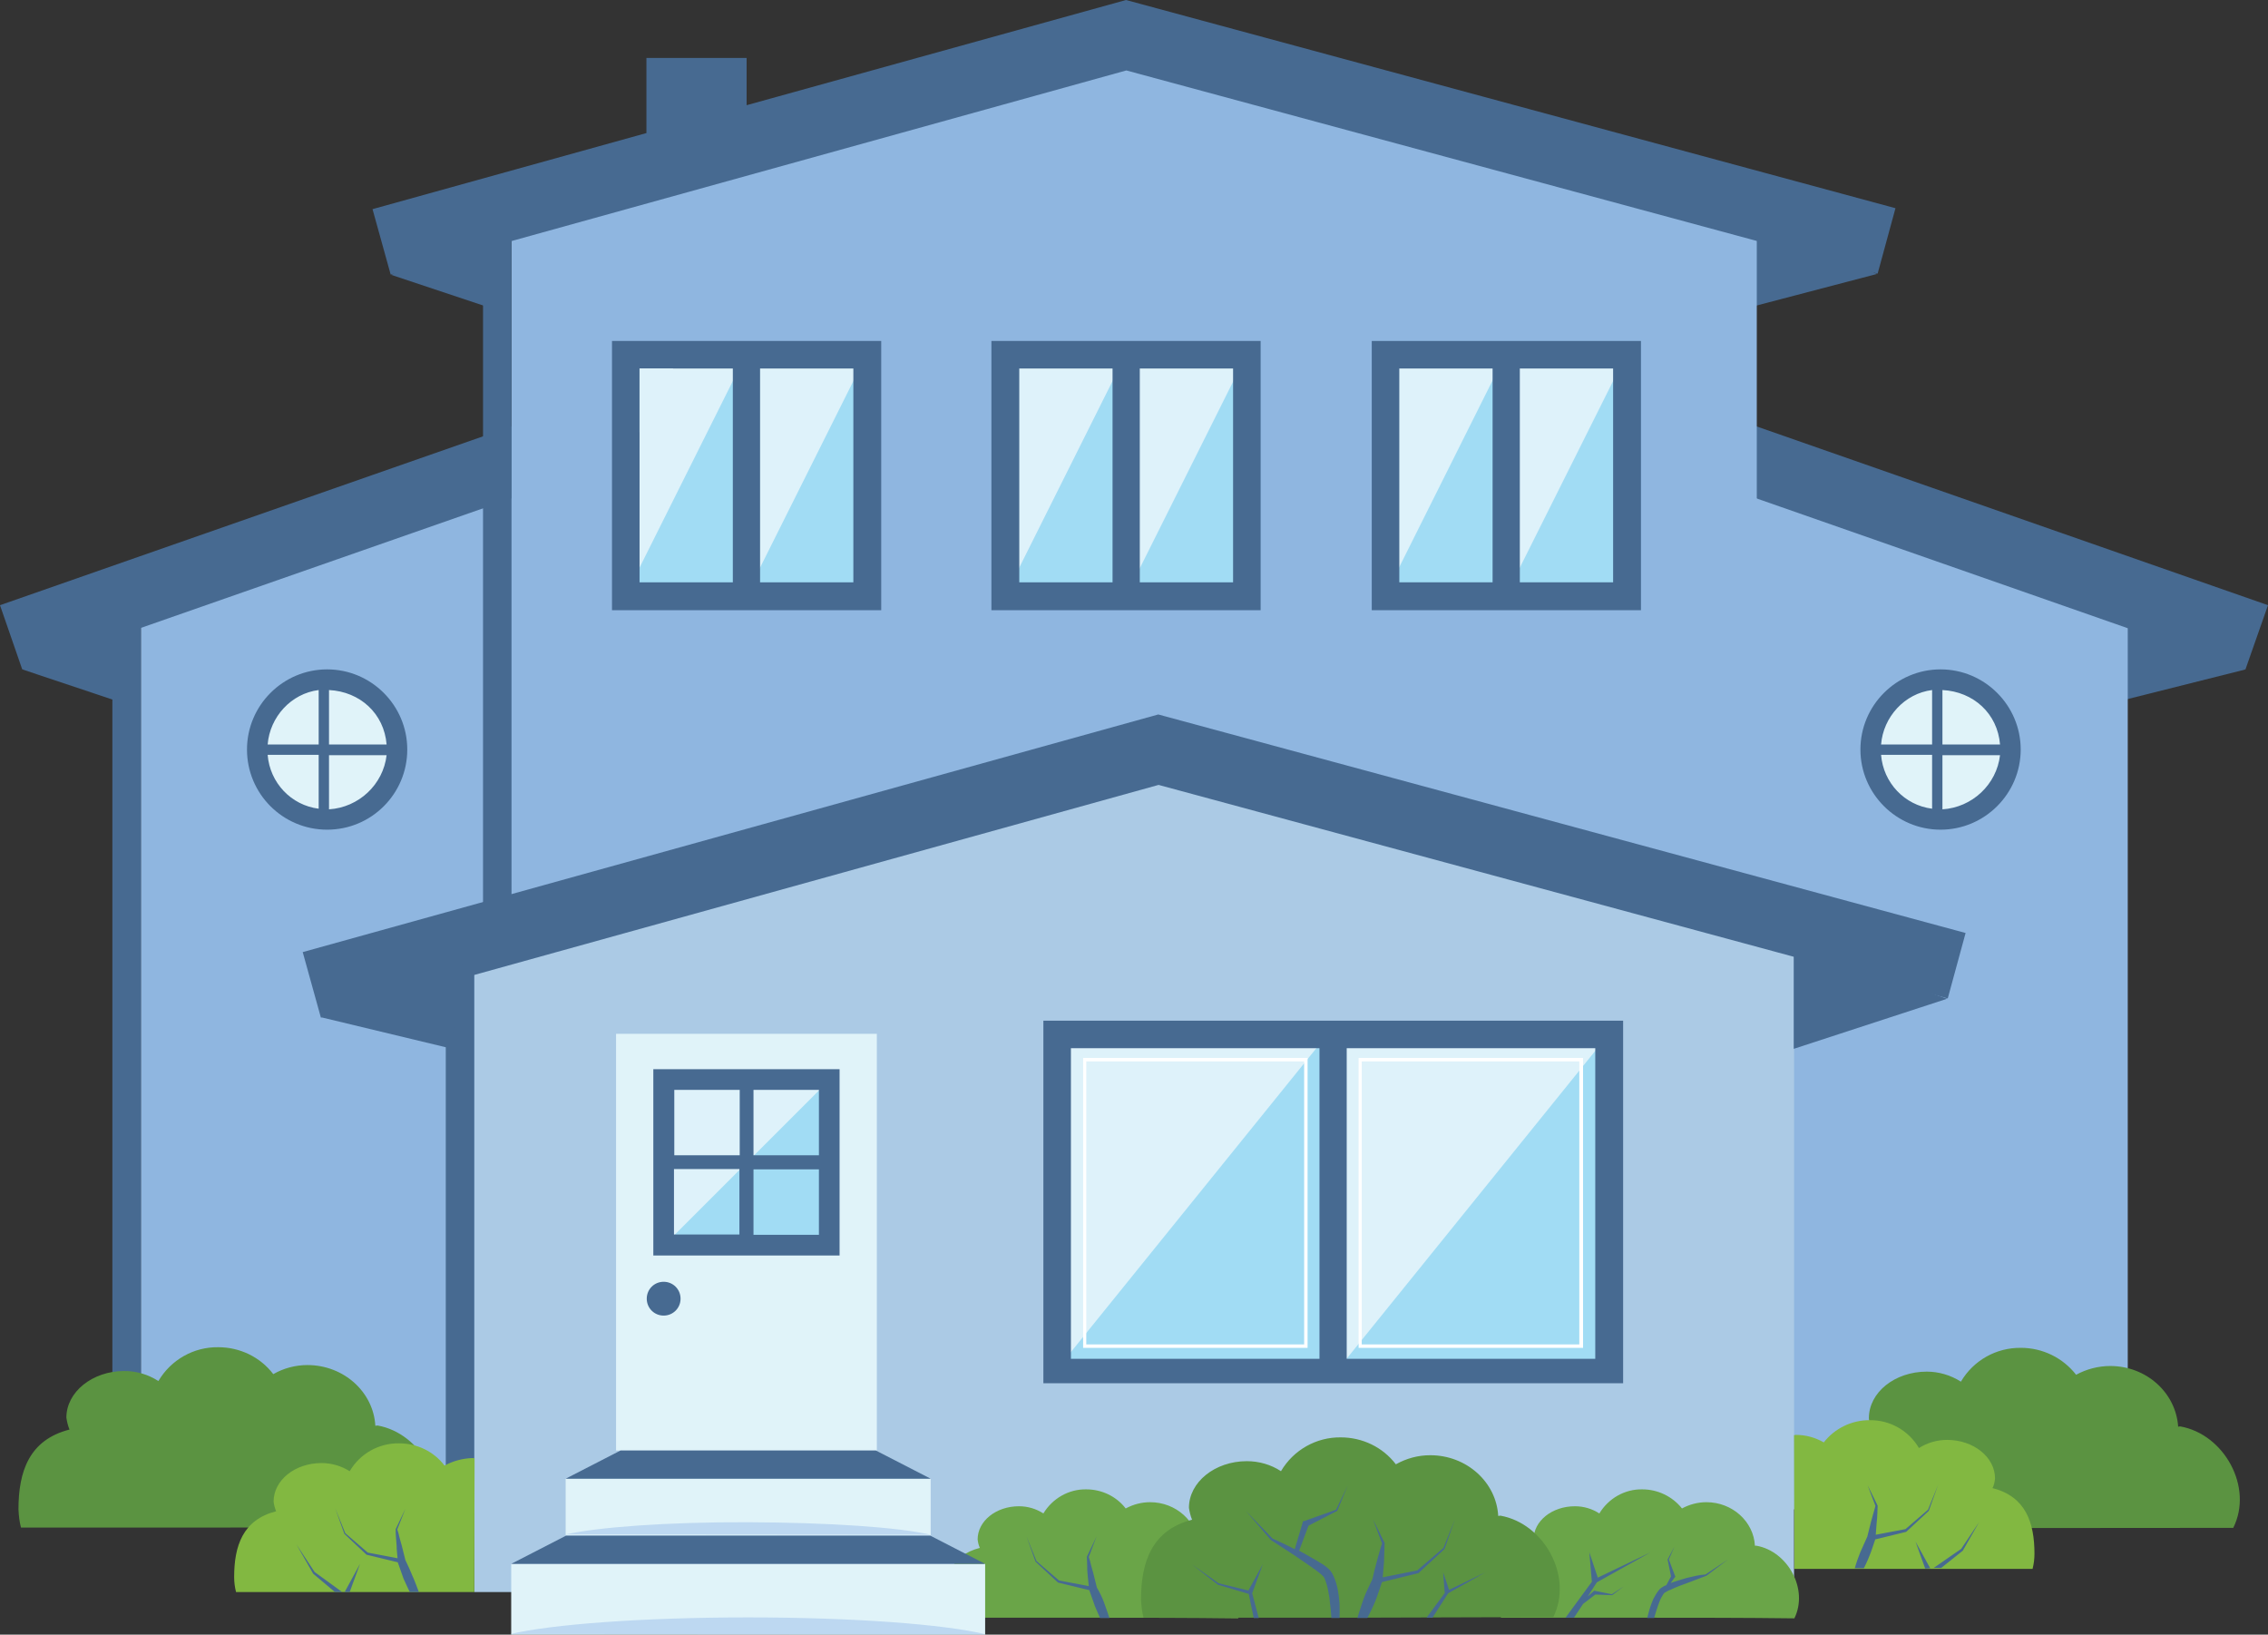 <?xml version="1.0" encoding="utf-8"?>
<!-- Generator: Adobe Illustrator 19.2.1, SVG Export Plug-In . SVG Version: 6.00 Build 0)  -->
<svg version="1.1" id="Layer_1" xmlns="http://www.w3.org/2000/svg" xmlns:xlink="http://www.w3.org/1999/xlink" x="0px" y="0px"
	 viewBox="0 0 724.5 522.1" style="enable-background:new 0 0 724.5 522.1;" xml:space="preserve">
<rect x="0" y="0" width="724.5" height="522.1" fill="#333333" stroke="none"/>
<style type="text/css">
	.st0{fill:#476A91;}
	.st1{fill:#8FB6E0;}
	.st2{fill:#ABCAE5;}
	.st3{fill:#5B9341;}
	.st4{fill:#6AA548;}
	.st5{fill:#82B841;}
	.st6{fill:#E0F3F9;}
	.st7{fill:#BDD8F1;}
	.st8{fill:#DEF2FA;}
	.st9{fill:#A1DCF4;}
	.st10{fill:#FFFFFF;}
	.st11{fill:none;stroke:#DEF2FA;stroke-width:100;stroke-miterlimit:10;}
	.st12{fill:none;stroke:#DEF2FA;stroke-width:6;stroke-miterlimit:10;}
</style>
<title>house</title>
<defs>
	
	<clipPath id="windows">
		<rect x="204.3" y="117.7" class="st12" width="29.8" height="68.3"/>
	<rect x="243" y="117.7" class="st12" width="29.8" height="68.3"/>
	<rect x="325.7" y="117.7" class="st12" width="29.8" height="68.3"/>
	<rect x="364.1" y="117.7" class="st12" width="29.8" height="68.3"/>
	<rect x="447" y="117.7" class="st12" width="29.8" height="68.3"/>
	<rect x="485.6" y="117.7" class="st12" width="29.8" height="68.3"/>
	<rect x="347" y="338.9" class="st12" width="69.7" height="90.6"/>
	<path class="st12" d="M342.1,334.8V434h79.4v-99.2H342.1z M417.7,430.5H346v-92.6h71.7V430.5z"/>
	<rect x="435.1" y="338.9" class="st12" width="69.7" height="90.6"/>
	<path class="st12" d="M430.1,334.8V434h79.4v-99.2H430.1z M505.8,430.5h-71.7v-92.6h71.7V430.5z"/>
	<rect x="240.7" y="348.1" class="st12" width="20.9" height="20.9"/>
	<rect x="240.7" y="373.4" class="st12" width="20.9" height="20.9"/>
	<rect x="215.3" y="373.4" class="st12" width="20.9" height="20.9"/>
	</clipPath>
</defs>
<path class="st0" d="M717.4,213.8l-39.4,9.9l-4.1-30.7L717.4,213.8z"/>
<path class="st1" d="M539.5,140.1v342h140.2v-293L539.5,140.1z"/>
<path class="st0" d="M724.5,193.3l-7.2,20.5l-177.9-62.2v-23L724.5,193.3z"/>
<path class="st1" d="M185.1,140.1v342.1H45v-293L185.1,140.1z"/>
<path class="st0" d="M185.1,128.6v23l-178,62.2L0,193.3L185.1,128.6z"/>
<path class="st0" d="M45,453.6l-9.1-7.5V198.6H45V453.6L45,453.6z M599.6,87.5l-39.3,10.3L556.2,67L599.6,87.5z"/>
<path class="st1" d="M561.2,482.1H163.4V65.8l196.4-54.5l201.4,54.5L561.2,482.1L561.2,482.1z"/>
<path class="st2" d="M573.1,508.5H151.5V300.1L370,239.4l203.1,55L573.1,508.5L573.1,508.5z"/>
<path class="st0" d="M102.5,325l-5.8-20.9L370,228.2L627.9,298l-5.7,20.9l-252.1-68.2L102.5,325z M605.5,66.5l-5.7,20.9l-240-64.9
	l-235,65.2L119,66.8l87.5-24.3v-24h32v15.1L359.7,0L605.5,66.5z"/>
<path class="st0" d="M163.4,289h-9.1V75.6h9.1V289z M151.5,465.9l-9.1,4.6V295.1h9.1V465.9L151.5,465.9z"/>
<path class="st3" d="M713.4,488c6.5-13-2.9-29.9-16.9-32.4c-0.2,0-0.5,0-0.7,0.1c-0.7-10.8-10.1-19.4-21.7-19.4
	c-3.8,0-7.6,1-10.9,2.8c-4.2-5.4-10.7-8.6-17.6-8.6c-7.9-0.1-15.2,4-19.2,10.8c-3.3-2.1-7.1-3.2-10.9-3.2
	c-10.2,0-18.5,6.6-18.5,14.9c0.1,1.3,0.4,2.6,1,3.8c-12.8,3.2-16.3,13.4-16.3,25.5c0,1.9,0.3,3.9,0.8,5.8L713.4,488L713.4,488z"/>
<path class="st4" d="M347.9,516.7h-46c-0.4-1.3-0.5-2.7-0.5-4.1c0-8.7,2.5-15.9,11.6-18.2c-0.4-0.9-0.6-1.8-0.7-2.7
	c0-5.9,5.9-10.6,13.2-10.6c2.8,0,5.5,0.8,7.8,2.3c2.9-4.8,8.1-7.8,13.7-7.7c4.9,0,9.6,2.2,12.6,6.1c2.4-1.3,5.1-2,7.8-2
	c8.3,0,15.1,6.2,15.5,13.9c0.2,0,0.3,0,0.5,0c10,1.8,16.7,13.9,12.1,23.2C379.7,516.7,363.8,516.7,347.9,516.7L347.9,516.7z
	 M525.5,516.7h-46c-0.4-1.3-0.5-2.7-0.5-4.1c0-8.7,2.5-15.9,11.6-18.2c-0.4-0.9-0.6-1.8-0.7-2.7c0-5.9,5.9-10.6,13.2-10.6
	c2.8,0,5.5,0.8,7.8,2.3c2.9-4.8,8.1-7.8,13.7-7.7c4.9,0,9.6,2.2,12.7,6.1c2.4-1.3,5.1-2,7.8-2c8.3,0,15.1,6.2,15.5,13.9
	c0.2,0,0.3,0,0.5,0c10,1.8,16.7,13.9,12.1,23.2C557.3,516.7,541.4,516.7,525.5,516.7L525.5,516.7z"/>
<path class="st5" d="M573.1,458.4c0.2,0,0.3-0.1,0.5-0.1c3.2,0,6.2,0.8,9,2.4c3.5-4.5,8.9-7.1,14.6-7.1c6.5-0.1,12.5,3.3,15.8,8.9
	c2.7-1.7,5.8-2.6,9-2.6c8.4,0,15.3,5.5,15.3,12.3c-0.1,1.1-0.3,2.1-0.8,3.1c10.6,2.7,13.4,11,13.4,21c0,1.6-0.2,3.2-0.6,4.8h-76.1
	L573.1,458.4L573.1,458.4z"/>
<path class="st3" d="M429.5,516.7h-64.2c-0.5-1.9-0.7-3.8-0.8-5.8c0-12.1,3.5-22.2,16.3-25.5c-0.5-1.2-0.8-2.5-1-3.8
	c0-8.2,8.3-14.9,18.5-14.9c3.9,0,7.7,1.1,10.9,3.2c4-6.8,11.3-10.9,19.1-10.8c6.9,0,13.4,3.1,17.6,8.6c3.4-1.9,7.1-2.9,11-2.9
	c11.6,0,21.1,8.6,21.7,19.4c0.2,0,0.5-0.1,0.7-0.1c14,2.5,23.3,19.4,16.9,32.4L429.5,516.7L429.5,516.7z M70.8,487.9H6.7
	c-0.5-1.9-0.7-3.8-0.8-5.8c0-12.1,3.4-22.2,16.3-25.5c-0.5-1.2-0.8-2.5-1-3.8c0-8.2,8.3-14.9,18.5-14.9c3.9,0,7.6,1.1,10.9,3.2
	c4-6.8,11.3-10.9,19.1-10.8c6.9,0,13.4,3.1,17.6,8.6c3.3-1.9,7.1-2.9,10.9-2.9c11.6,0,21.1,8.6,21.7,19.4c0.2,0,0.5-0.1,0.7-0.1
	c14,2.5,23.3,19.4,16.9,32.4C115.3,487.9,93.1,487.9,70.8,487.9z"/>
<path class="st5" d="M151.5,508.5H75.4c-0.4-1.6-0.6-3.1-0.6-4.8c0-10,2.8-18.3,13.4-21c-0.4-1-0.7-2.1-0.8-3.1
	c0-6.8,6.8-12.3,15.3-12.3c3.2,0,6.3,0.9,9,2.6c3.3-5.6,9.3-9,15.8-8.9c5.7,0,11.1,2.6,14.5,7.1c2.8-1.5,5.8-2.3,9-2.4
	c0.2,0,0.4,0.1,0.6,0.1L151.5,508.5L151.5,508.5z"/>
<path class="st0" d="M418,487.3l-3,8c1.1,0.6,2.3,1.2,3.4,1.9c1.3,0.7,2.6,1.5,3.9,2.3c0.7,0.4,1.3,0.9,1.9,1.4l0.4,0.4
	c0.2,0.2,0.2,0.2,0.3,0.3c0.1,0.1,0.2,0.2,0.2,0.3c0.3,0.3,0.5,0.7,0.7,1.1c0.7,1.4,1.2,3,1.5,4.5c0.3,1.5,0.5,3.1,0.6,4.6
	c0.1,1.4,0,4.7,0,4.7h-2.6c0,0-0.2-3.1-0.4-4.4c-0.1-1.4-0.3-2.8-0.6-4.2c-0.2-1.3-0.6-2.6-1.1-3.9c-0.1-0.3-0.3-0.5-0.4-0.7
	c0-0.1-0.1-0.1-0.1-0.1c0,0-0.1-0.1-0.1-0.1l-0.4-0.4c-0.5-0.5-1-0.8-1.6-1.3c-2.3-1.7-4.8-3.3-7.2-5l-7.4-4.8H406l-8-9.3l8.5,8.8
	c2.4,1.1,4.8,2.2,7.1,3.4l2.5-8.4l0.1-0.5l0.5-0.1l10.1-3.6l3.7-7.7l-3.3,8v0.1h-0.1L418,487.3z M461.5,494.7l-8.3,7.7l-0.1,0.1H453
	l-11.5,2.8l-0.1,0.2c-0.7,2-1.3,4-2.1,6s-2.5,5.3-2.5,5.3h-3.2c0,0,1.5-4.9,2.2-6.7s1.7-3.8,2.6-5.7c0.4-1.9,0.9-3.8,1.4-5.6
	c0.3-1,0.5-2,0.8-2.9s0.5-1.9,0.9-2.9l-2.9-7.7l3.7,7.5v0.2c0,1-0.1,2-0.1,3.1s-0.1,2-0.1,3c-0.1,1.6-0.3,3.1-0.4,4.7l11-2.2
	l8.4-7.2l3.7-9.2l-3.3,9.4L461.5,494.7z M400,508.9l2.1,7.9h-1.6l-1.6-7.7l-9.7-2.9h-0.1l-8.3-6.5l8.5,6l9.5,2.3l4.6-8.4L400,508.9z
	 M462.6,508.9l-5,7.8h-1.9l5.9-8h-0.1l-0.5-6.5l1.9,5.6l11.6-5.6L462.6,508.9z M352.7,511.9c0.6,1.6,1.7,4.9,1.7,4.9h-3
	c0,0-1.1-2.5-1.6-3.7c-0.6-1.7-1.2-3.4-1.8-5.1v-0.1l-9.9-2.4H338l-0.1-0.1l-7.1-6.6l-2.9-8.1l3.2,7.9l7.2,6.2l9.5,1.8
	c-0.1-1.3-0.3-2.7-0.4-4c-0.1-0.9-0.1-1.7-0.1-2.6s-0.1-1.7-0.1-2.6v-0.2l3.1-6.5l-2.5,6.6c0.3,0.8,0.5,1.6,0.7,2.5s0.5,1.7,0.7,2.5
	c0.4,1.6,0.8,3.2,1.2,4.8C351.3,508.6,352.1,510.2,352.7,511.9L352.7,511.9z M110.1,508.5l4.9-9l-3.3,9H110.1L110.1,508.5z
	 M133.8,508.5h-2.9c0,0-1.4-2.9-2-4.3c-0.6-1.7-1.2-3.4-1.8-5.1V499l-9.9-2.4h-0.1l-0.1-0.1l-7-6.6l-2.9-8.1l3.2,7.9l7.2,6.2
	l9.5,1.8c-0.1-1.3-0.3-2.7-0.3-4c-0.1-0.9-0.1-1.7-0.2-2.6s-0.1-1.7-0.1-2.6v-0.1l3.1-6.5l-2.6,6.6c0.3,0.8,0.5,1.6,0.7,2.5
	s0.5,1.7,0.7,2.5c0.4,1.6,0.8,3.2,1.2,4.8c0.8,1.6,1.5,3.2,2.2,4.9C132.3,504.4,133.8,508.5,133.8,508.5L133.8,508.5z M632.2,486.2
	l-5.2,9.1l-6.9,5.5h-2.4l8.8-6.1L632.2,486.2z M615,501l-3.1-8.6l4.7,8.5L615,501L615,501z M616.1,482.6l-7.1,6.6l-0.1,0.1h-0.1
	l-9.8,2.4v0.1c-0.6,1.7-1.1,3.4-1.8,5.1c-0.5,1.4-1.8,4-1.8,4h-2.9c0.5-1.8,1.1-3.5,1.8-5.2c0.7-1.6,1.5-3.3,2.2-4.9
	c0.4-1.6,0.8-3.2,1.2-4.8c0.2-0.8,0.5-1.7,0.7-2.5s0.5-1.6,0.7-2.5l-2.5-6.6l3.2,6.5v0.1c0,0.9-0.1,1.8-0.1,2.6s-0.1,1.7-0.2,2.6
	c-0.1,1.4-0.2,2.7-0.3,4l9.5-1.8l7.2-6.2l3.2-7.9l-2.9,8.1L616.1,482.6z M538.8,504c-1,0.3-2,0.6-3,0.9c-0.7,0.2-1.4,0.5-2.1,0.7
	l1.3-1.8l0.2-0.2l-0.1-0.2l-2-5.3l1.8-4.1l-2.2,4.1l1.1,5.4l-1.5,2.8c-0.3,0.1-0.7,0.3-0.9,0.4l-0.3,0.2c-0.2,0.1-0.3,0.2-0.5,0.3
	c-0.2,0.2-0.5,0.4-0.7,0.7c-0.7,0.9-1.3,1.9-1.8,2.9c-0.4,1-0.8,2-1.1,3c-0.3,0.9-0.8,3-0.8,3h2.2c0,0,1-3.5,1.7-5.2
	c0.3-0.9,0.8-1.7,1.3-2.5c0.1-0.2,0.3-0.3,0.4-0.4c0-0.1,0.1-0.1,0.2-0.1l0.3-0.2c0.4-0.2,0.8-0.5,1.3-0.6c1.8-0.9,3.8-1.6,5.7-2.3
	l5.8-2.2l6.9-5.2l-7.2,4.8C542.9,503,540.9,503.5,538.8,504L538.8,504z M514.9,509.2l3.8-2.5l-3.7,2.8l-5.4-0.2l-3.9,3l-2.9,4.4
	h-2.7l8.5-11.6h-0.1l-0.8-9.3l2.7,8.1l16.9-8.1l-17.2,9.6l-2.9,4.5l1.8-1.6l0.2-0.2h0.2L514.9,509.2z"/>
<path class="st6" d="M280.1,463.3h-83.3V330.2h83.3L280.1,463.3L280.1,463.3z M297.3,490.4H180.7v-18.1h116.6V490.4z"/>
<path class="st0" d="M297.3,472.3H180.7l17.5-9h81.6L297.3,472.3z"/>
<path class="st6" d="M314.7,522.1H163.3v-22.6h151.4L314.7,522.1L314.7,522.1z"/>
<path class="st0" d="M314.7,499.5H163.3l17.5-9h116.4L314.7,499.5z"/>
<path class="st7" d="M163.1,521.9c13.2-3.1,42.2-5.3,75.9-5.3s62.7,2.2,75.9,5.4L163.1,521.9z M180.7,490.1
	c10.1-2.3,32.4-4,58.3-3.9s48.1,1.6,58.3,4L180.7,490.1z"/>
<path class="st0" d="M99.9,502.4l-5.2-9.1l5.8,8.8l8.8,6.4H107l-6.9-5.8L99.9,502.4L99.9,502.4z"/>
<g id="circle-window-left">
	<circle class="st6" cx="104.5" cy="239.4" r="22.4"/>
	<path class="st0" d="M104.5,213.8c-14.1,0-25.6,11.5-25.6,25.6S90.3,265,104.5,265s25.6-11.5,25.6-25.6l0,0
		C130.1,225.3,118.6,213.8,104.5,213.8z M123.5,237.8h-18.4v-17.4C115,220.9,122.7,227.9,123.5,237.8L123.5,237.8z M101.8,220.4
		v17.4H85.5C86.2,229,93,221.5,101.8,220.4L101.8,220.4z M85.5,241.1h16.3v17.2C93,257.2,86.2,250,85.5,241.1L85.5,241.1z
		 M105.1,258.5v-17.3h18.4C122.4,250.6,114.6,257.9,105.1,258.5z"/>
</g>
<g id="circle-window-right">
	<circle class="st6" cx="619.9" cy="239.4" r="22.3"/>
	<path class="st0" d="M619.9,213.8c-14.1,0-25.6,11.5-25.6,25.6c0,14.1,11.5,25.6,25.6,25.6c14.1,0,25.6-11.5,25.6-25.6v0
		C645.5,225.3,634,213.8,619.9,213.8z M638.9,237.8h-18.4v-17.4C630.4,220.9,638.1,227.9,638.9,237.8L638.9,237.8z M617.2,220.4
		v17.4h-16.3C601.6,229,608.4,221.5,617.2,220.4L617.2,220.4z M600.9,241.1h16.3v17.2C608.4,257.2,601.6,250,600.9,241.1
		L600.9,241.1z M620.5,258.5v-17.3h18.4C637.8,250.6,630,257.9,620.5,258.5L620.5,258.5z"/>
</g>
<g id="door-window">
	<path class="st8" d="M264.9,397.9H212V345h52.9L264.9,397.9L264.9,397.9z"/>
	<path class="st9" d="M264.9,397.9H212l52.9-52.9L264.9,397.9L264.9,397.9z"/>
	<path class="st0" d="M208.7,341.5V401h59.5v-59.5H208.7L208.7,341.5z M261.6,369h-20.9v-20.9h20.9V369z M236.3,348.1V369h-20.9
		v-20.9H236.3z M215.3,373.4h20.9v20.9h-20.9V373.4z M240.7,394.4v-20.9h20.9v20.9H240.7z"/>
</g>
<g id="window-4">
	<path class="st8" d="M514,437.9h-87V330.2h87V437.9L514,437.9z"/>
	<path class="st9" d="M514,437.9h-87l87-107.7V437.9z"/>
	<path class="st8" d="M424.3,437.9h-87.1V330.2h87.1V437.9L424.3,437.9z"/>
	<path class="st9" d="M424.3,437.9h-87.1l87.1-107.8V437.9z"/>
	<path class="st0" d="M333.3,326v115.8h185.2V326H333.3z M342.1,334.8h79.4V434h-79.4V334.8L342.1,334.8z M509.6,434h-79.4v-99.2
		h79.4V434z"/>
	<path class="st10" d="M417.7,430.5H346v-92.6h71.7L417.7,430.5L417.7,430.5z M347,429.4h69.6V339H347V429.4L347,429.4z
		 M505.7,430.5H434v-92.6h71.7L505.7,430.5L505.7,430.5z M435,429.4h69.5V339h-69.5L435,429.4L435,429.4z"/>
</g>
<g id="window-3">
	<path class="st8" d="M519.7,190.1h-77.2v-77.2h77.1L519.7,190.1L519.7,190.1z"/>
	<path class="st9" d="M519.7,190.1h-38.6l38.6-77.2V190.1z M481.1,190.1h-38.6l38.6-77.2L481.1,190.1L481.1,190.1z"/>
	<path class="st0" d="M438.2,108.9v86h86v-86H438.2L438.2,108.9z M447,117.7h29.8V186H447L447,117.7L447,117.7z M515.3,186h-29.8
		v-68.3h29.8V186z"/>
</g>
<g id="window-2">
	<path class="st8" d="M398.4,190.1h-77.1v-77.2h77.1V190.1z"/>
	<path class="st9" d="M398.4,190.1h-38.6l38.6-77.2L398.4,190.1L398.4,190.1z M359.8,190.1h-38.6l38.6-77.2V190.1z"/>
	<path class="st0" d="M316.7,108.9v86h86v-86H316.7z M325.6,117.7h29.8V186h-29.8V117.7z M393.9,186h-29.8v-68.3h29.8V186z"/>
</g>
<path class="st8" d="M199.9,112.9H277v77.1h-77.1V112.9z"/>
<path class="st9" d="M277,190.1h-38.6l38.6-77.2L277,190.1L277,190.1z M238.5,190.1h-38.6l38.6-77.2L238.5,190.1L238.5,190.1z"/>
<path class="st0" d="M195.5,108.9v86h86v-86H195.5L195.5,108.9z M204.3,117.7h29.8V186h-29.8V117.7z M272.6,186h-29.8v-68.3h29.8
	V186z"/>
<path id="roof-segments" class="st0" d="M158.8,67l-4.1,30.7L125,87.8L158.8,67z M148.2,304.2l-4.1,30.7l-41.6-10L148.2,304.2z
	 M622,319l-49,16v-32.9L622,319z M7.1,213.8l29.9,10l4.1-30.8L7.1,213.8z"/>
<path id="doorknob" class="st0" d="M217.4,414.8c0,3-2.4,5.4-5.4,5.4c-3,0-5.4-2.4-5.4-5.4c0-3,2.4-5.4,5.4-5.4h0
	C215,409.4,217.4,411.8,217.4,414.8z"/>
<g style="clip-path: url(#windows);">
	<g>
	<line class="st11" x1="102" y1="224" x2="221" y2="0">
	<animateTransform
				id="first"
				attributeName="transform"
				keyTimes="0; 1" calcMode="spline" keySplines="0 0 0 0"
    			type="translate"
    			from="0 0" to="1000 0"
        		begin="0s; first.end+2"
        		dur="2s"
        		fill="freeze"
    		/>
	</line>
	<line class="st11" x1="20" y1="522" x2="247" y2="258">
	<animateTransform
				attributeName="transform"
				keyTimes="0; 1" calcMode="spline" keySplines="0 0 0 0"
    			type="translate"
    			from="0 0" to="1000 0"
        		begin=".25s; first.end+2.25s"
        		dur="2s"
        		fill="freeze"
    		/>
	</line>
	
    </g>
</g>
</svg>
